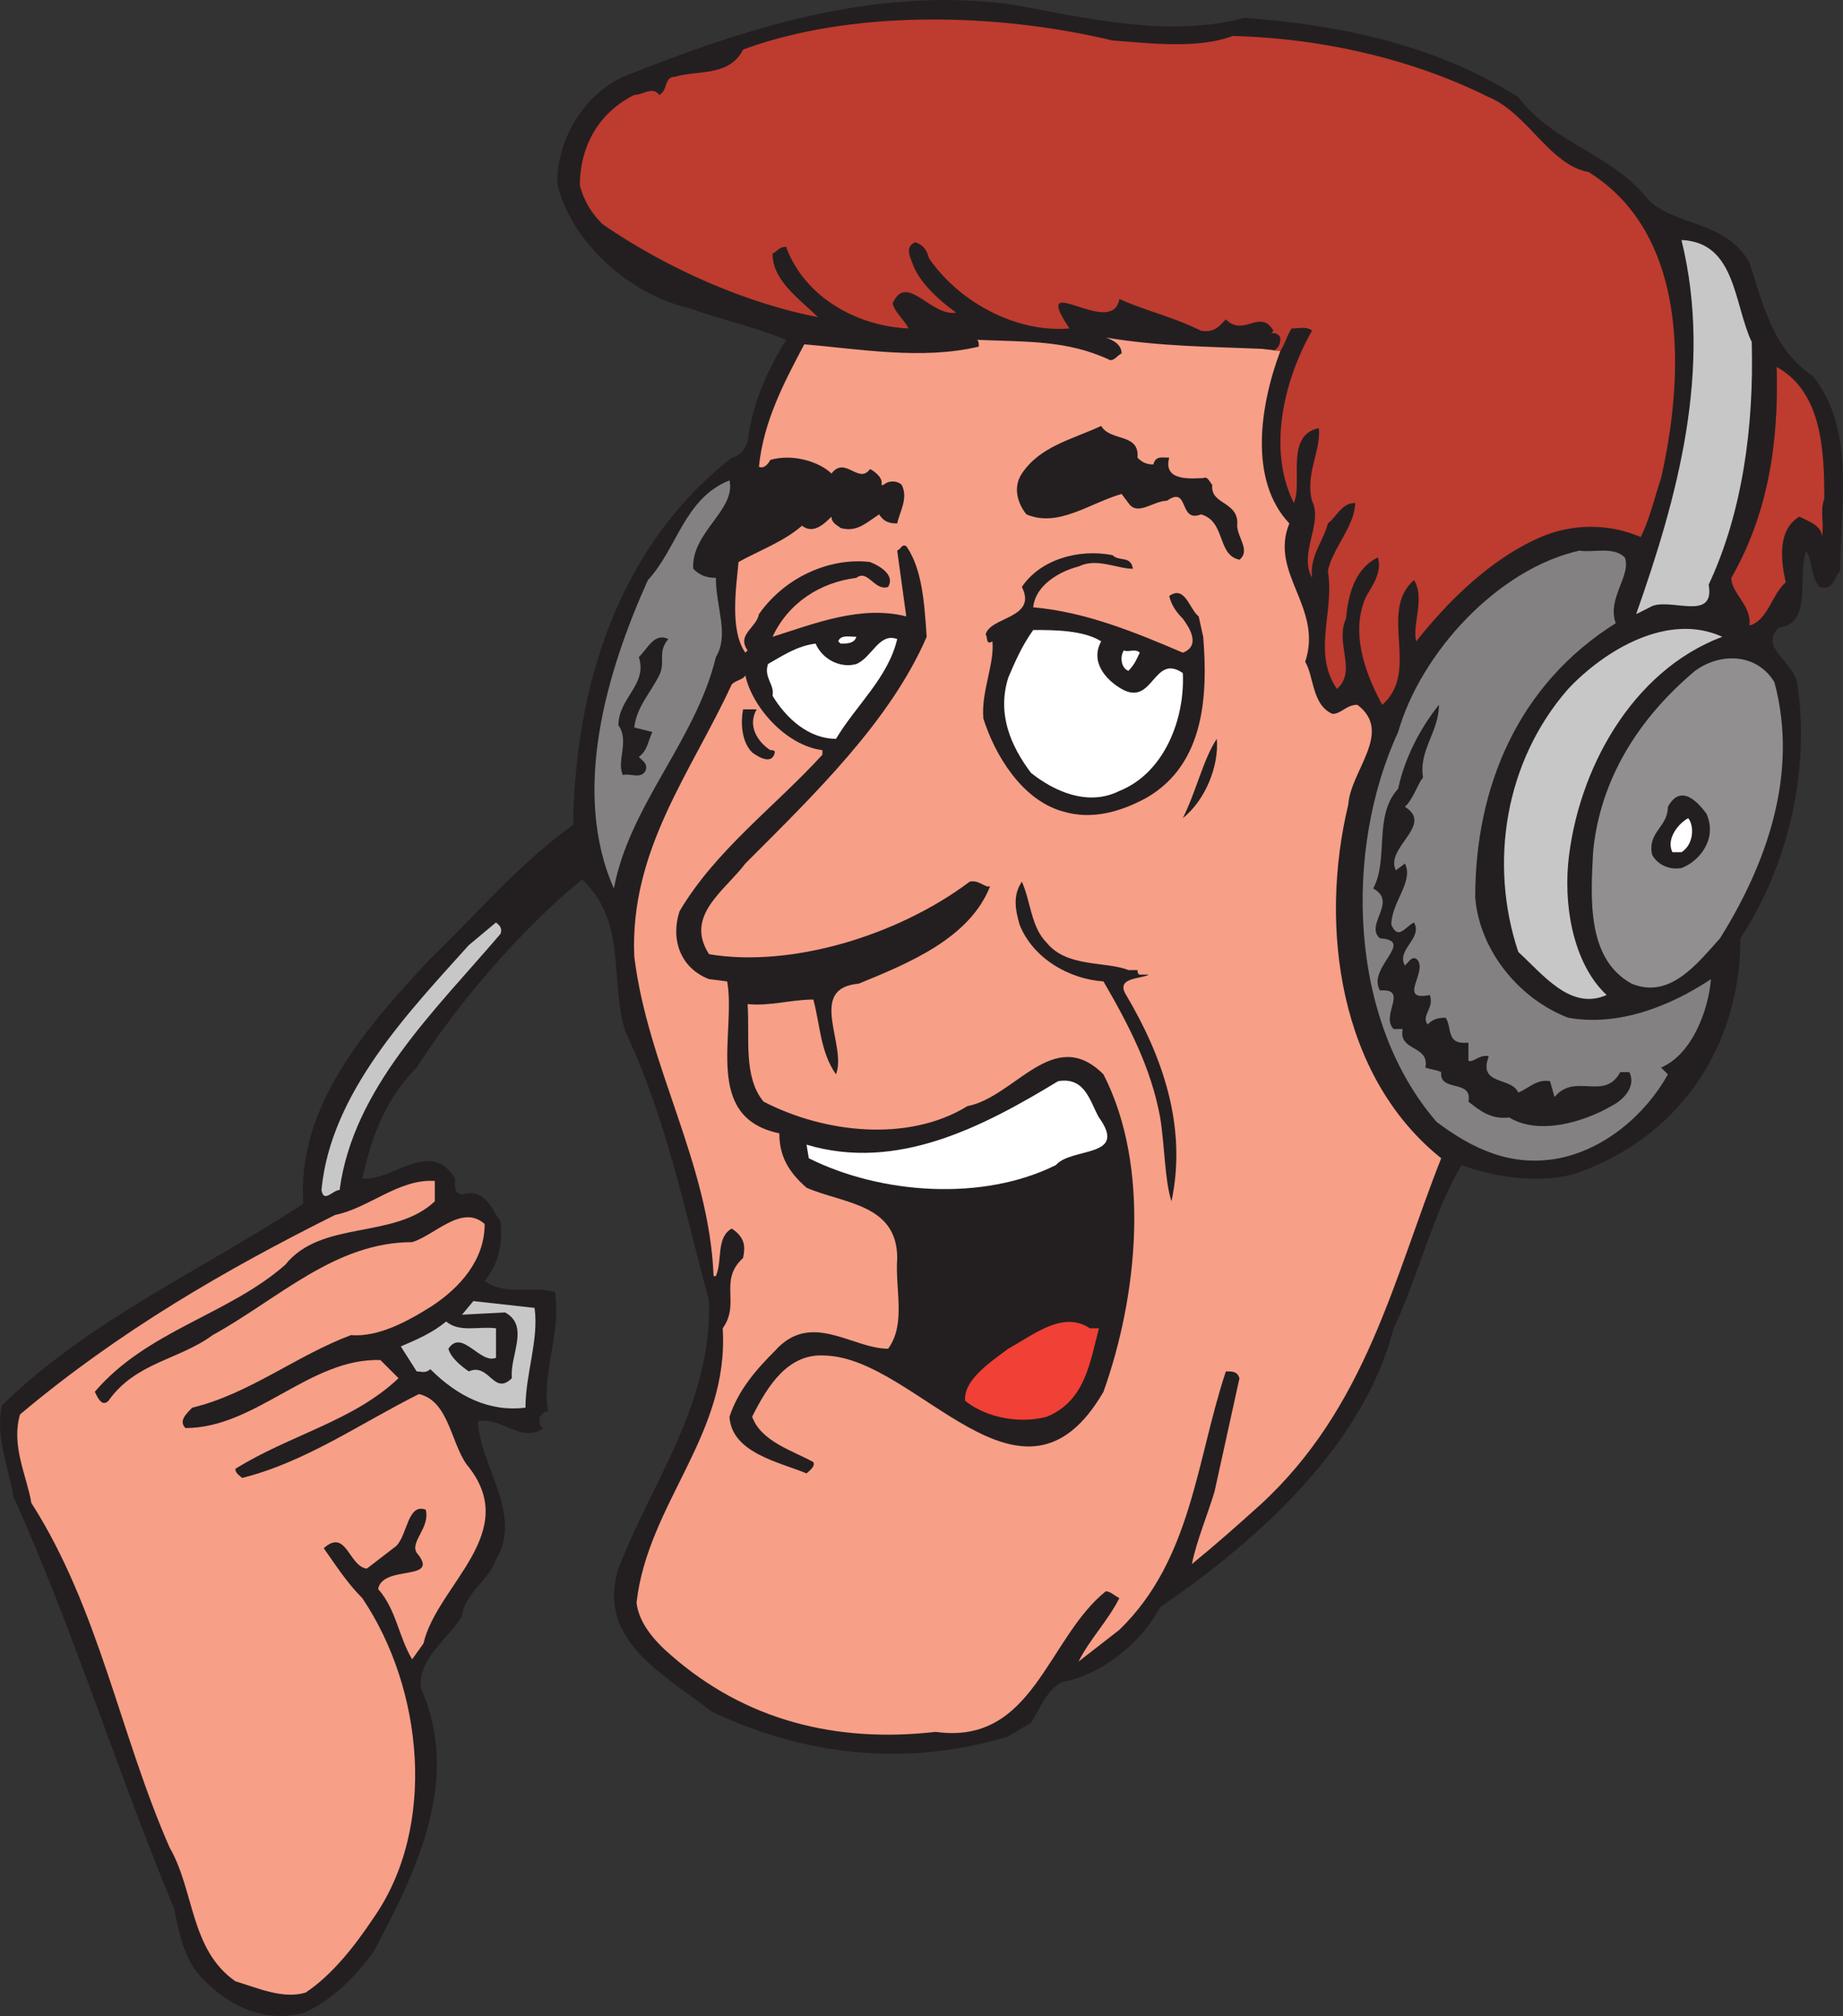 <svg xmlns="http://www.w3.org/2000/svg" width="609.813" height="666.886"><rect width="100%" height="100%" fill="#333333" stroke="none"/><path fill="#231f20" fill-rule="evenodd" d="M411.619 5.902c31.5 2.25 63.75 9 90.75 26.25 12 15.75 31.5 18.75 43.5 34.5 9.75 8.25 25.5 6.75 33 20.25 4.5 13.5 7.5 28.5 21 37.5 14.25 18 9 42.75 9 64.5-2.25 2.25-2.25 6.75-6.75 5.25-3-3-2.25-8.25-4.5-12-3 9 2.25 24-9 25.5-6.75 6 4.5 11.25 6 18 4.5 29.25-3 60.75-18.75 84.75 0 34.5-18.75 63.75-51 76.5-12 5.25-29.25 3-41.25-1.5-9.75 16.5-14.25 36.75-22.5 54-9.75 38.25-44.25 69.75-77.25 92.25-6.75 12.75-20.25 22.5-32.25 24.75-5.25 2.25-7.5 9-10.5 13.5l-7.5 4.5c-34.5 10.5-68.25 6-98.25-8.25-15-12-38.25-23.25-30.75-47.25 11.25-29.25 30.75-54 30-88.5-8.25-30.75-14.25-60.75-27.75-89.25-5.25-17.25.75-36-14.25-50.25-21 17.25-41.25 41.25-54.75 62.25-10.5 10.5-15 23.25-18 36.75 10.5.75 22.5-13.5 30.75 0 0 2.25-.75 4.5 2.25 5.25 7.5-2.25 9.75 4.5 12.75 9 .75 7.5-.75 14.25-5.25 19.5 6.75 5.25 15.75 1.5 23.25 3.75 2.25 13.5-4.5 26.25-2.25 39.75-1.5-.75-1.5.75-3 1.5.75 1.5-.75 3 1.5 3.75-7.5 5.25-13.5-3.75-21.75-2.25.75 15 15 30.75 6 45.75-2.25 6.75-10.5 11.25-11.25 18.75-4.5 7.5-15 14.25-13.5 24 13.5 30.75-2.25 61.5-15.75 87-6 8.25-14.25 16.5-23.25 20.25-14.25 3.75-27-3.75-35.25-13.5-4.5-6-6-13.5-7.5-21-18.75-45-33-91.5-53.25-136.5-1.5-9.75-6-19.5-3.75-30 29.25-28.5 66.75-45 99.75-66.75-2.25-32.25 21-58.5 42-81 13.5-12.75 29.25-31.5 47.25-44.25.75-45 14.25-91.5 52.5-121.5 3-.75 4.5-3 5.25-5.25 1.5-12.75 6.75-24 12.75-33.75-11.25-4.5-21.75-6.75-32.25-10.5-19.5-4.5-39-21.75-43.5-41.25 0-15 9-29.25 21.75-35.25 39.75-15.75 82.5-30 128.25-24 24.75 4.5 52.5 11.25 77.25 4.5"/><path fill="#be3b2f" fill-rule="evenodd" d="M417.619 115.402c1.5 0 3 .75 3.75.75 2.25-1.5 2.25-3 2.25-4.5-.75-1.5-2.25-1.5-3-1.5l.75-.75c-4.5-7.5-9.75 2.25-15.75-3.75-2.25 2.25-3.75 4.5-8.25 3.75-9-4.5-18.75-6.75-27-10.5-2.25 13.5-30-10.5-16.5 9.75-18 1.5-36.75-9-46.5-23.25-.75-3-2.25-4.5-4.5-5.25-3.75 1.5-1.5 5.25-.75 7.5 2.25 6 9 12 14.25 15.75-8.25 1.5-16.5-13.5-21-3 .75 3 3.75 5.25 5.25 8.25-17.25-.75-34.5-10.5-40.5-27-2.25 0-3 1.5-4.5 2.25 0 9 9 15 15 21-23.25-4.5-49.5-15.75-71.25-30.75-3.75-3.75-6-7.5-7.5-12.75 0-12.75 6-24 18-30 3 0 6-3 8.25 0 3-1.5 1.5-6 5.25-6 7.5-2.25 18 0 22.5-9 36.75-13.5 84.75-12 122.25-3 11.25.75 27.75 3 39.75-1.5 29.25.75 59.25 7.5 84.75 20.25 12.75 5.25 20.25 22.5 33 24.75 33.75 21 31.5 68.25 24 101.25-2.25 6.75-3.75 13.5-6.75 19.5a42.02 42.02 0 0 0-33 0c-15.75 6.75-30 20.25-41.25 34.5-1.5-5.25 3-14.25-.75-20.25-12 10.5 2.25 30-10.5 41.25-4.5-8.25-11.25-23.25-5.25-36 2.25-3.75 5.25-8.25 3.75-12.75-7.5 3.75-9.75 12-10.5 20.25-3.75 8.25 3.75 17.25-3 23.25-8.25-12-.75-25.5-3-39 1.5-7.5 9-15 9-22.5-4.5 0-6 4.5-9 6.75-1.5 6-6 10.5-5.25 18-4.5-8.25 3.75-18 0-25.5-2.25-9 3-16.5 2.25-24-11.25 2.25-5.25 18-8.25 24.75-9-18-3-41.25 6-57-1.5-1.5-4.5-.75-6.75-.75-1.5 2.25-2.25 5.25-3.75 7.5l-6-.75"/><path fill="#f89f88" fill-rule="evenodd" d="M423.619 116.152c-6.75 18-10.5 42.75 3 57-6.75 16.5 11.25 27.75 5.25 45.75 3 5.25 2.25 14.25 9 17.25 3 0 4.5-3 8.25-3 12 9-2.25 21.75-3 33-9.75 40.5-3 90 30.75 117-15.75 39.75-24.75 82.5-60 114.75-7.5 6.75-14.25 12.75-22.5 19.5 1.5-7.5 5.25-16.5 7.5-24l8.25-37.5c-.75-2.25-2.25-2.25-4.5-2.25-9.75 29.25-11.25 62.25-35.25 85.5l-13.5 10.5c3.75-7.5 9.75-13.5 13.5-21-1.5-.75-3-2.25-4.5-2.25-19.5 15.75-24 51-56.25 46.5-33 3.75-63-3.75-87.75-25.5-5.25-4.5-10.5-10.5-11.25-17.25 3.75-33 30.75-55.5 28.5-90.75 6-8.25-1.5-15.75 6.75-23.25.75-3.75.75-6.75-3.75-9.75-5.25 3-3 10.5-5.25 15.75h-.75c-1.5-37.5-21.75-69-26.25-105.75-1.5-35.25 18.75-60.75 32.25-90 1.5-1.5 3.75-1.5 4.5-3 2.25 10.5 13.5 23.25 25.5 24.75v1.5c-15.75 17.25-35.25 31.5-47.25 51.75-3 9 0 18.75 9.75 22.5l6 .75c3 17.25-8.25 45 17.25 50.25 0 7.5 3 12.75 9 18 12 5.25 30 5.25 30 23.25-.75 10.5 3 21.75-3 30-12 0-25.5-12.75-37.5.75-6 6-12 12.75-15 21.75.75 12 16.5 15 25.5 18.75.75-.75 3-2.25 2.25-3.75-6.75-3.75-17.25-6.75-20.25-15 5.25-10.5 12-21 24-20.25 30.75.75 65.25 58.5 92.25 12 11.25-31.5 15.75-74.25 0-105-16.5-16.5-29.25 7.5-45 10.5-19.5 12-47.25 9-67.5-1.5-6.75-8.25-4.5-21-5.25-32.25 7.5.75 14.25-1.5 21.75-1.5 2.25 8.25 2.25 17.25 7.5 24.75 3.75-9.75-9.75-28.5 7.5-30 16.5-6.75 36.75-15 43.5-32.25-1.5.75-3.75-2.25-6.75-1.5-24 18-59.25 28.5-86.25 24-8.25-12.75 5.25-21 12-30 23.25-23.25 48-47.25 60-75-.75-11.25-1.5-22.5-6.75-30-1.5-.75-1.5.75-3 1.5l3 21.75c-15-3.75-30 2.25-44.25 6.75 5.25-11.25 15.75-18 27.75-19.5 3.75-3 6 4.5 10.5 3 2.25-3.75-2.25-6.75-6-8.25-12.75-1.5-27.75 4.5-36.75 17.25-.75 4.5-7.5 6.75-3.75 12l-.75.75c-5.25-7.5-3-21.75-2.25-30 6.75-3.75 15-6.75 21-12 3.75 3 7.5-.75 9.75-3 0 2.25 2.25 3 3 3.75 5.25 1.5 8.25-1.5 12.75-4.5 1.5 2.25 3 3 6 3 .75-3.75 3.75-8.25 1.5-12.75-1.5-1.5-4.5-1.5-6 0h-.75c.75-2.25-2.25-4.5-3.75-5.25-3.75 5.25-8.25-4.5-12.75 1.5-3.75-3.75-12.75-6.75-20.25-4.5-.75 1.5-2.25 3-3.75 2.25 1.5-15 8.25-27.75 15-40.5 18 1.5 39 5.25 57.75.75 0-.75 0-2.25-.75-2.25 16.5.75 30 0 44.25 6.75 1.5 0 2.25-1.5 3.75-2.25 0-3-3-4.5-5.25-5.25 18 3 34.5 3 51.75 3.75l6 .75"/><path fill="#c8c7c8" fill-rule="evenodd" d="M579.619 113.152c.75 27.75-3 56.25-14.25 80.25 2.25 12.75-13.5 3.75-19.5 7.5l-4.5 2.25c13.5-38.25 25.5-81 15-123.75 18 .75 17.25 21 23.25 33.75"/><path fill="#be3b2f" fill-rule="evenodd" d="M603.619 164.902c-1.5 4.5 0 7.5-.75 12.75 0-3.75-4.5-5.25-7.5-6.75-7.5 4.5-6 15-4.5 21.75-4.5 3.75-6 12.75-12 14.25.75-6.75-6-10.5-6-15.75 12-21 15.75-44.25 15-69.75 15 8.25 15.75 27.75 15.75 43.5"/><path fill="#231f20" fill-rule="evenodd" d="M376.369 151.402c1.5 1.5 3 2.25 5.25 2.25.75-3 3-2.25 5.25-2.25-2.25 8.25 8.25 6.75 11.25 6.75 1.5-.75 2.25 1.5 3 2.25-.75 6.75 9 5.25 8.25 13.5 0 3.75 4.5 8.25.75 11.25-7.5-1.5-4.5-12.75-12.75-15-7.5 3-3.75-9.75-11.25-4.5-4.5 0-9.75 5.25-12.75.75l-2.25-3c-10.5 3-21 11.25-31.5 6.75-3-3.75-4.5-9-1.5-13.5 6-9 16.5-11.25 26.25-15.75 3 5.25 12.75 2.25 12 10.5"/><path fill="#848182" fill-rule="evenodd" d="M229.369 188.152c2.25 2.25 4.5 3 7.5 3 0 9.75 4.5 18.75 0 26.25-6.75 27.75-28.5 48.75-33.75 76.5-14.25-32.25-2.25-72 11.25-102 9.75-10.5 12-27 27-33 2.25 9.75-12.75 17.25-12 29.25"/><path fill="#231f20" fill-rule="evenodd" d="M374.869 188.152c-5.25 0-12-3.75-18-.75-6 1.5-14.25 6-15 13.5 17.25 1.5 33.75 8.25 49.5 15 6-2.25 2.25-8.25 0-11.25-2.25-2.25-3.75-4.5-4.5-7.5 5.25-3.75 6.75 4.5 9.75 6.75l1.5 6.75c1.5 18.75.75 42-18.75 53.25-8.25 4.5-18 7.5-27.75 4.5-13.5-3.75-22.5-18.75-26.25-30.75-.75-9 3.75-18 3-25.5-2.25 1.5-1.5-1.5-2.25-2.25 1.5-6 17.25-5.25 12-15.75 6-9 18.75-12.75 30-10.5 2.25 2.25 6 0 6.75 4.5"/><path fill="#848182" fill-rule="evenodd" d="M537.619 184.402c2.25 6-6 13.5-3 21.75-32.25 20.25-46.5 54-46.5 90.75 1.5 18 15 33.75 30.75 39.75 16.5 3 33.75-3.75 47.25-12.75-.75 9.75-6 24.75-16.5 29.25l2.25 2.25c-7.5 13.5-21 24.75-36 27.75-15.75 3-28.5-3-40.5-12-29.25-33.75-30.75-90-12.75-129 7.5-26.25 33-54 60-60 4.5.75 11.25-1.5 15 2.25"/><path fill="#fff" fill-rule="evenodd" d="M364.369 212.152c-3.75 6.75 1.5 12.75 6.75 15.75 10.5 6 10.5-12 20.25-5.25.75 15-6 33-21 39-10.5 5.25-21.75 0-29.25-6-6.75-9-11.25-19.5-7.5-31.5 2.25-5.25 4.5-10.5 8.25-15.75 6.75 0 16.5 0 22.5 3.75"/><path fill="#c8c7c8" fill-rule="evenodd" d="M569.869 210.652c-30 11.25-48 44.25-51 75-1.5 17.25 3 34.5 12.75 43.5-12 5.25-21-6.75-29.25-14.25-9.75-29.25-4.5-63 16.5-87 12-12.75 33-25.5 51-17.25"/><path fill="#231f20" fill-rule="evenodd" d="M221.119 211.402c-3.75 4.5-.75 7.5-3 12-3 6-7.5 10.5-8.25 17.25l6 1.5c-1.5 3-1.5 6-4.5 8.25 1.5 1.5 3 2.25 2.25 4.5-1.5 3-5.25.75-7.5 1.5-2.25-4.5 2.25-11.25-1.5-16.5 0-9 9.75-13.5 6.75-22.5 3-3 5.25-8.25 9.75-6"/><path fill="#fff" fill-rule="evenodd" d="M283.369 210.652c-.75 2.25-3 2.25-5.25 2.25l-.75-.75c.75-2.25 3.75-1.5 6-1.5"/><path fill="#fff" fill-rule="evenodd" d="M296.869 211.402c-3 12.75-13.5 21.75-20.25 33-9 0-16.5-6.75-21-14.25.75-3.75-3-6-1.5-10.5 5.25-3 9.75-6 15.75-6.75 2.25 5.25 8.25 8.25 13.5 6.75 5.25-2.25 7.5-10.5 13.5-8.25m80.25 4.5c-.75 1.5-1.5 3.75-3.75 6-2.25-.75-3-4.5-1.5-6.75 1.5.75 3.75-.75 5.25.75"/><path fill="#918f90" fill-rule="evenodd" d="M587.119 225.652c8.25 30.75-3 60.75-18 84.75-7.5 8.25-16.5 20.25-29.25 15-15-8.25-13.5-28.5-12.75-43.5 2.25-24 15-44.25 33.75-60 8.25-6 20.25-6 26.25 3.75"/><path fill="#231f20" fill-rule="evenodd" d="M470.869 257.152c-2.25 3-3 6.75-6 9.75 9.75 6-6.75 13.5-3 21l3-2.25c3 6-4.5 12.75-4.5 20.25 2.25 5.25 4.5.75 7.5-.75 3 5.25-6 9-3 14.25 1.5-1.5 2.25-3 3.75-2.25 4.5 3.75-6.75 14.25 4.5 12 1.5 4.5-3 6.75-.75 9.75 1.5-1.5 3-2.25 6-2.25 2.25 3.75 0 9 7.5 8.25v6c1.5.75 3.75-2.25 6.75-1.5-3.75 9.75 7.5 6.75 9.75 12 3.75-1.5 6-4.5 10.5-3.75l1.5 5.25c6.75-8.25 16.5 1.5 21.75-8.25h3c2.25 4.5-1.5 9-6 11.25-9 5.25-24 9.75-33.75 3.75-6 .75-9.75-2.25-13.5-5.25 1.5-7.5-9.75-3-9-9.75-1.5-.75-3-.75-5.25-1.5 1.5-7.5-9-5.25-7.5-12.75h-3c-4.5-4.5 5.25-13.5-4.5-12.75-4.5-7.5 12-16.5 0-17.25-5.25-4.5 6-12-2.25-16.5 5.25-9.75 0-24 8.25-33 2.25-10.5 7.5-20.25 13.5-27.75 0 9-6.75 15-5.25 24m-220.5-22.5c-3 5.25 0 10.5 4.5 13.5.75 0 1.5 0 1.5.75-.75 3.75-4.5 2.25-7.5 0-3.75-3.75-3.75-10.5-3-14.25h4.5m141 36c4.5-9 6.75-19.5 11.25-26.25.75 9-3.75 20.25-11.25 26.25m173.25-1.5c3.75 8.25-2.25 15.75-8.25 18-4.5.75-8.25-1.5-9.75-4.5-1.5-7.5 5.25-9 5.25-15.75 4.5-8.25 10.5-.75 12.75 2.25"/><path fill="#fff" fill-rule="evenodd" d="M558.619 270.652c2.25 3 1.5 9-2.25 11.25h-3c-2.25-4.5 2.25-9.75 5.25-11.25"/><path fill="#231f20" fill-rule="evenodd" d="M346.369 311.902c6.75 8.25 19.5 6 27 9h3c0 1.5.75 1.5.75 1.5h3c-2.25 1.5-11.25.75-7.5 6.75 12 20.25 20.25 43.5 15 68.25-2.25-6.75-2.25-18.75-3.75-27.75-3-16.5-10.5-30.75-18.75-45-11.25-.75-23.25-7.5-27.75-18.75-1.5-5.25-2.25-9.75.75-14.25 3 6.75 3 15 8.25 20.25"/><path fill="#c8c7c8" fill-rule="evenodd" d="M165.619 308.902c-21.75 25.5-48.75 51-53.25 84.75-2.25 0-5.25 4.5-6 0 3-32.25 29.25-59.25 48.75-81l9-7.5c.75.75 2.25 1.5 1.5 3.75"/><path fill="#fff" fill-rule="evenodd" d="M363.619 369.652c9.75 13.5-9 9.75-14.25 15.75-24 12-57.75 9.75-81.75-2.25l-.75-4.5c30 9 58.5-6 83.25-21 9-1.5 10.5 6.75 13.5 12"/><path fill="#f89f88" fill-rule="evenodd" d="M143.869 397.402c-13.5 12.75-37.5 6-49.5 21-18.75 16.5-45.75 21.75-63 42 .75 1.5 2.25 5.25 4.5 3 9-12.75 23.25-13.5 34.5-21.75 21.75-12 40.5-30.75 66-30.75 7.5-2.25 16.5-12.75 24-6 0 12-8.25 21-17.25 27-8.25 5.25-18 10.5-27 9.75-18 6.75-33.75 19.5-52.5 24-2.25 2.25-4.5 4.5-2.25 6.75 23.25 0 41.25-23.25 64.5-22.5l6 6c-15 14.25-36 18.75-54 30 0 1.5 1.5 2.25 2.25 3 21-5.25 39-18 58.5-27.75 9.75 2.25 10.5 15.75 15.75 23.25 18.75 22.5-9.75 39.75-14.25 59.25l-3.75 5.25c-4.5-7.5-5.25-16.5-11.25-23.25 1.5-8.25 21-2.25 12.75-12-2.25-3.75 4.5-8.25 3-14.25-6-2.25-6 8.25-9.75 12l-9.75 7.5c-6-.75-6.75-13.5-14.25-6.75 3.75 5.25 7.5 11.25 12.75 16.5 20.25 30 24.75 75.75 3.75 105.75-6 9-13.5 18.75-22.5 24.75-7.5 2.25-15.75-1.5-23.25-3.75-15-10.5-13.5-30-21.75-44.25-16.5-37.5-23.25-78.75-45.75-114-1.5-9-6.75-18.75-3.75-29.25 33-27.75 68.25-48 104.25-66 11.25-2.25 21-12 33-11.25v6.75"/><path fill="#c8c7c8" fill-rule="evenodd" d="M176.869 432.652c1.5 10.5-3 21.75-3 33-12 1.5-22.5-3.75-31.5-12.75-1.5 1.5-3 .75-4.5.75l-5.25-8.25c5.25-2.25 10.5-4.5 15-8.25 4.5 3.75 10.5 1.5 16.5 2.25v9.75c-5.25 2.25-11.25-9.75-15.75-3 .75 3 4.5 6 6.75 7.5 6.75-3 8.25 8.25 14.25 2.25-.75-7.5 6-17.25-2.25-21.75l-14.25.75 3.75-4.5 20.25 2.25"/><path fill="#f14036" fill-rule="evenodd" d="M363.619 439.402c-3 11.25-4.5 24-17.25 29.25-8.25 2.25-19.5.75-27-5.25-.75-6.75 8.25-12.75 14.25-17.25 8.25-4.5 18-12.75 27-6.75h3"/></svg>
